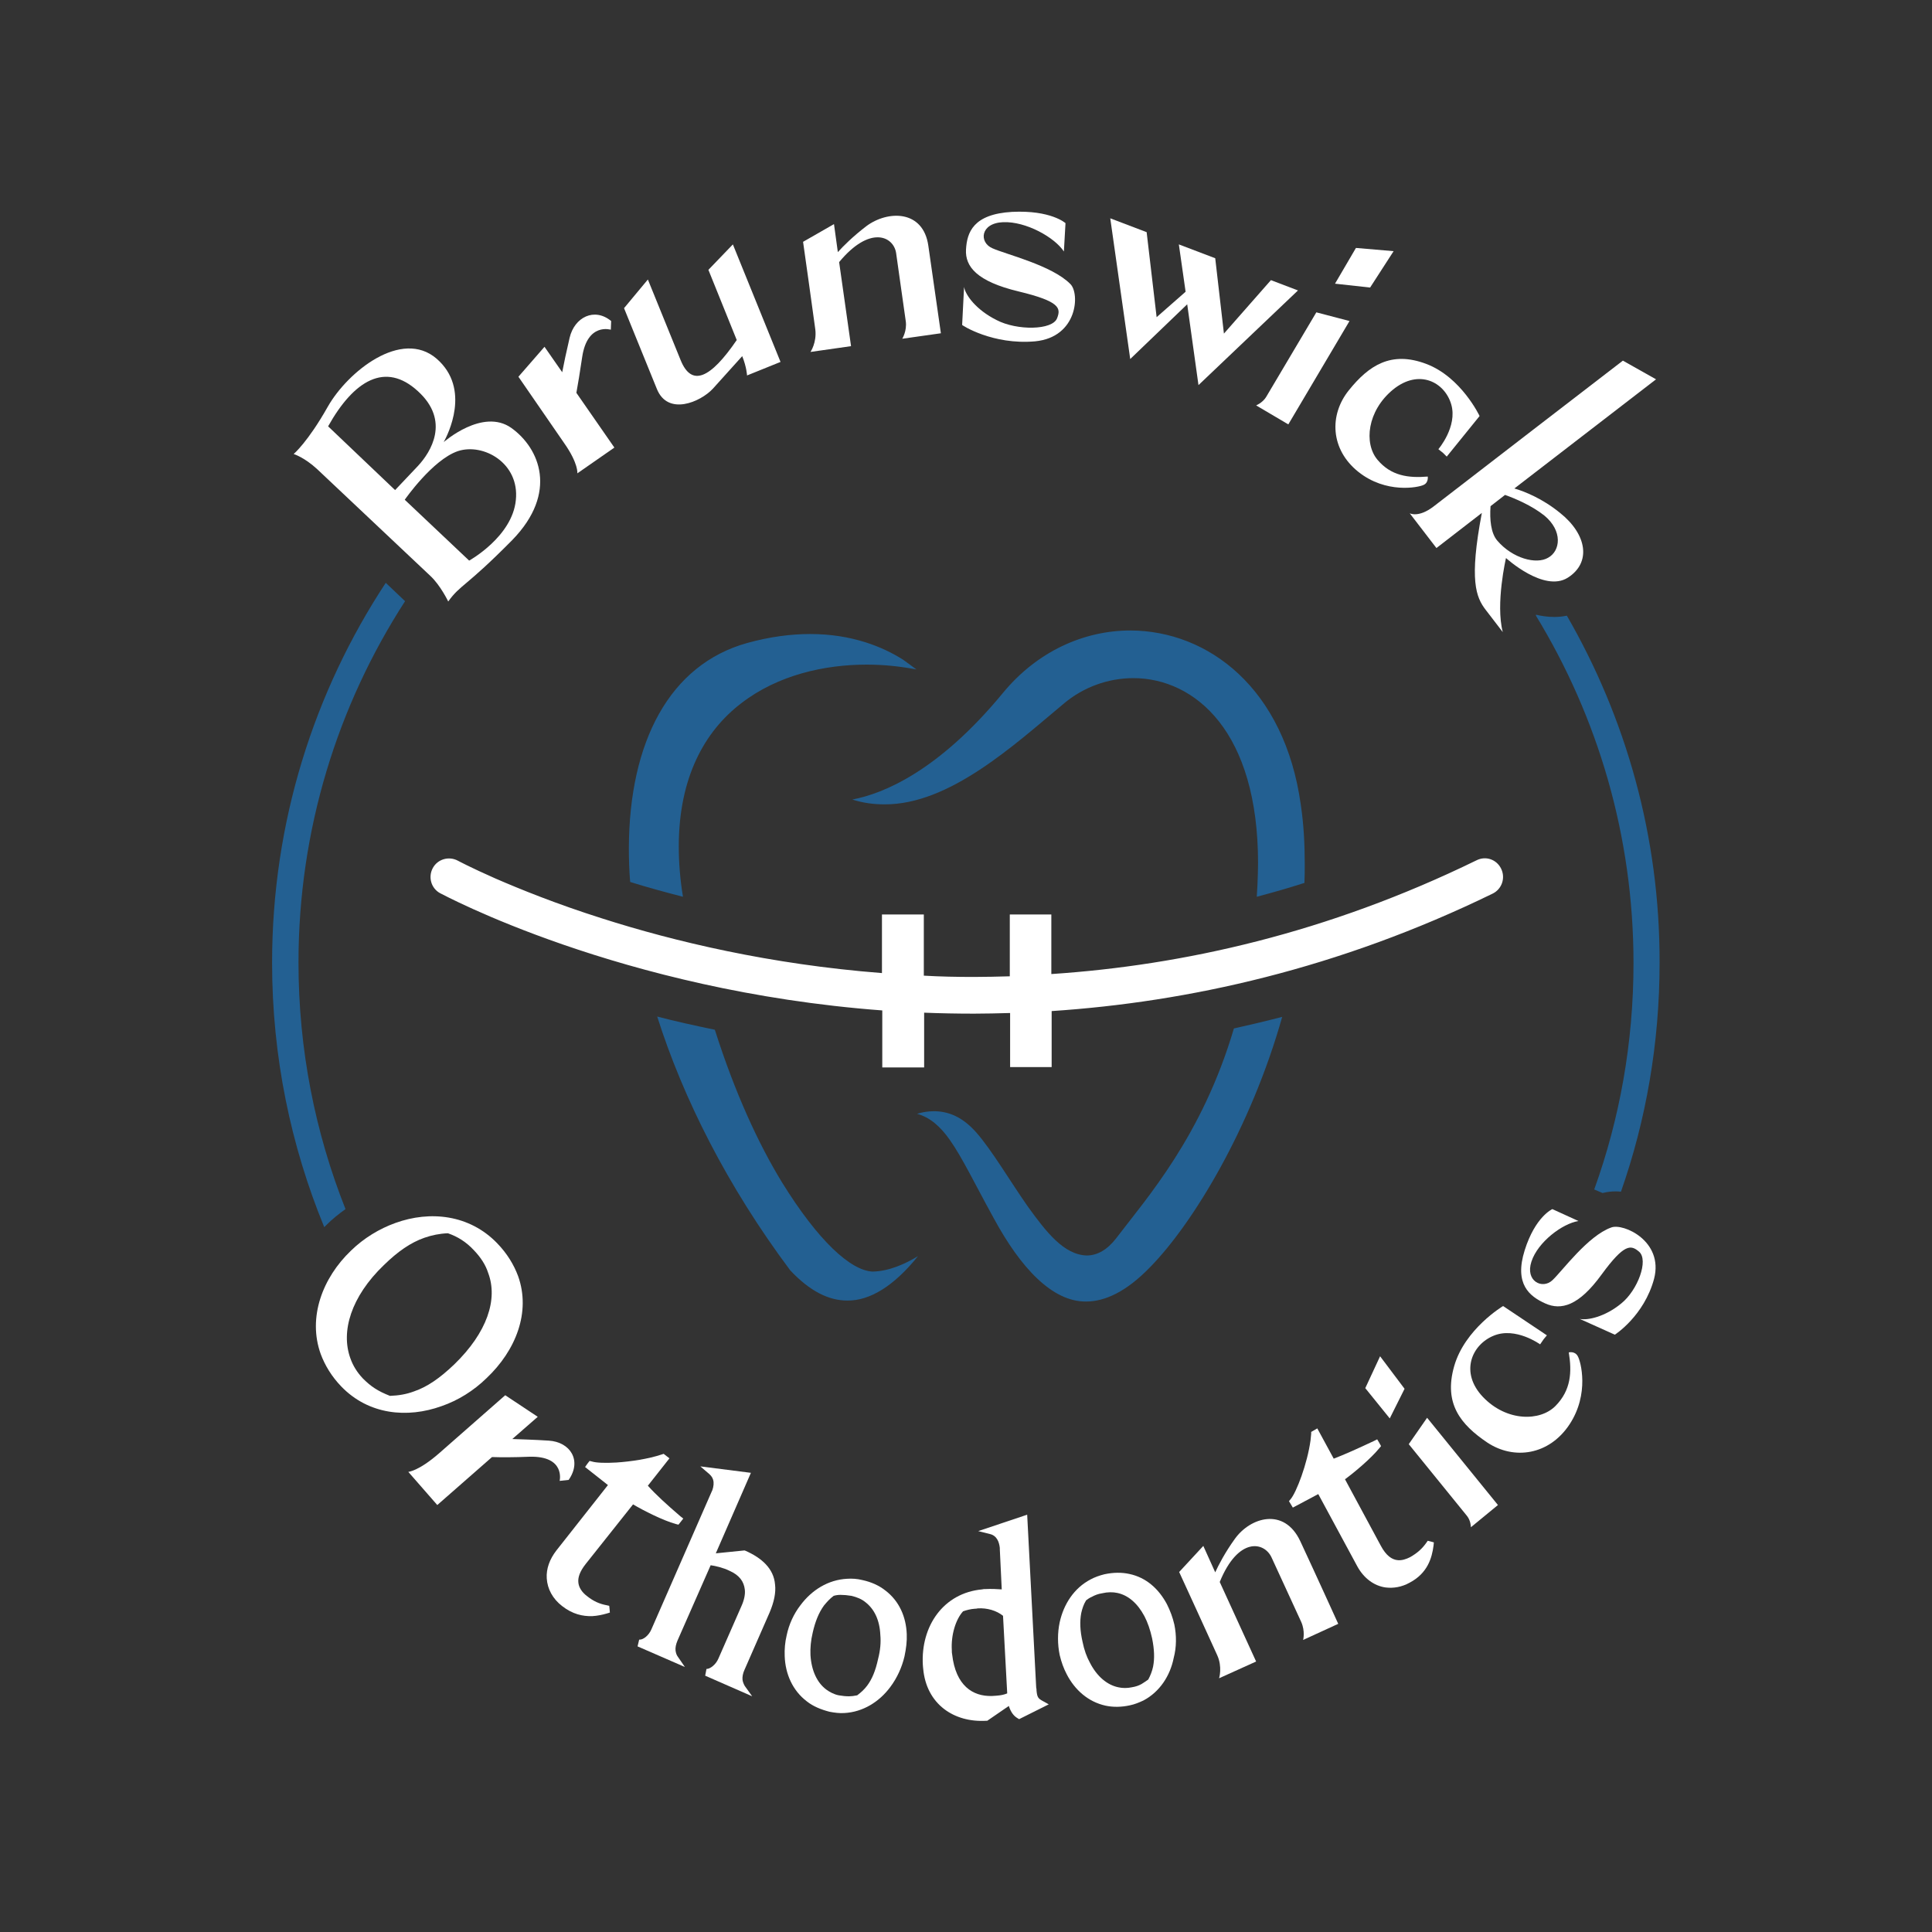 <?xml version="1.0" encoding="utf-8"?>
<!-- Generator: Adobe Illustrator 27.9.5, SVG Export Plug-In . SVG Version: 9.03 Build 54986)  -->
<svg version="1.1" baseProfile="tiny" id="Layer_1" xmlns="http://www.w3.org/2000/svg" xmlns:xlink="http://www.w3.org/1999/xlink"
	 x="0px" y="0px" viewBox="0 0 600 600" overflow="visible" xml:space="preserve">
<rect x="0" y="0" width="600" height="600" fill="#333333" stroke="none"/>
<g>
	<path fill="#236092" d="M404,250.1c-5-36.4-28.8-54.2-52.9-54.3c-14.4,0-29,6.4-39.8,19.6c-19.9,24.1-37,31.1-46.6,32.9
		c3.4,1.1,6.7,1.5,10,1.5c20.1,0.1,40-18.2,55.8-31.4c6-5,13.6-7.8,21.5-7.8c9.5,0,19.3,4.2,26.6,13.5c7.3,9.3,12.1,23.7,12.1,43.9
		c0,2.3-0.1,4.6-0.2,7.1c-0.1,1.2-0.1,2.3-0.2,3.4c4.9-1.3,9.8-2.7,14.8-4.3c0.1-2,0.1-4,0.1-5.9C405.2,262.3,404.9,256.2,404,250.1
		z M210.8,262.9c0-21.4,8-35.8,19.4-44.5c11.4-8.8,25.9-12,39-12c5.5,0,10.7,0.6,15.4,1.5c-1.2-0.9-2.6-1.9-4.1-3
		c-6.3-4-15.9-8-28.9-8c-5.8,0-12.4,0.8-19.6,2.8c-24,6.7-36.6,30.6-36.7,63.7c0,3.4,0.1,6.9,0.4,10.5c5.1,1.6,10.6,3.1,16.4,4.6
		C211.2,273,210.8,267.8,210.8,262.9z M346.6,384.6c-2.7,3.5-5.8,5.3-9.1,5.3c-7.1-0.2-12.6-7.3-18.3-15.2c-5.6-8-11.1-17.4-16-23
		c-4.6-5.2-9.1-6.6-13.2-6.6c-1.8,0-3.6,0.3-5.2,0.8c4,1.1,7.2,3.9,10.1,8c3.9,5.5,7.7,13.5,13.7,24.4c8.4,15.5,18.2,26,28.7,25.9
		c5.8,0,12.5-3,20-10.8c13.3-13.6,31.2-43.2,40.9-77.6c-5,1.3-10.1,2.5-15,3.6C373.3,352.9,356.1,372.1,346.6,384.6z M242.8,367.1
		c-7.2-11.8-14.5-27.5-20.8-47.3c-6.2-1.3-12.2-2.6-17.9-4.1c8.1,25.5,21.8,52.7,41.3,78.8c6.1,6.5,12,9.4,17.7,9.4
		c7.1,0.1,14.6-4.6,22-13.8c-4.1,2.5-9.1,4.7-14.1,4.8C264.2,394.6,254.1,385.4,242.8,367.1z"/>
	<path fill="#FFFFFF" d="M466.2,269.8c-1.4-2.9-4.8-4.1-7.7-2.6c-46.3,22.6-91.2,32.6-132,35.3V284h-12.9v19.2
		c-3.8,0.1-7.5,0.2-11.2,0.2c-5.2,0-10.4-0.1-15.5-0.4v-19h-13v18.2c-34.7-2.7-64.5-9.8-87-17c-14.2-4.5-25.5-9.1-33.1-12.4
		c-7.7-3.4-11.6-5.5-11.6-5.5c-2.8-1.5-6.3-0.5-7.8,2.3c-1.5,2.8-0.5,6.3,2.3,7.8l0,0c0.5,0.2,55.8,30.3,137.3,36.4v17.7h13v-17
		c5.1,0.2,10.2,0.3,15.5,0.3c3.7,0,7.4-0.1,11.2-0.2v16.8h12.9v-17.4c42.3-2.8,89-13.1,137-36.5
		C466.4,276.1,467.6,272.7,466.2,269.8z"/>
	<g>
		<path fill="#236092" d="M125.8,186.7l-6-5.7C97.5,214.9,84.5,255.4,84.5,299c0,29.1,5.8,56.8,16.2,82.1c0.2-0.2,0.4-0.4,0.7-0.7
			c1.8-1.8,3.8-3.4,5.9-4.9c-9.4-23.7-14.6-49.5-14.6-76.6C92.7,257.6,104.9,219,125.8,186.7z"/>
		<path fill="#236092" d="M486.6,191.2c-1.4,0.3-2.7,0.4-3.9,0.4c-2.1,0-4-0.3-5.7-0.7c0,0.1,0,0.2,0,0.3
			c19.2,31.5,30.3,68.4,30.3,107.9c0,24.7-4.3,48.4-12.2,70.3l2.6,1.1c1.6-0.4,2.9-0.5,4-0.5c0.6,0,1.2,0,1.7,0.1
			c7.8-22.2,12-46.2,12-71.1C515.5,259.7,504.9,222.9,486.6,191.2z"/>
		<path fill="#DA1A32" d="M496.6,370.9C496.6,370.9,496.6,370.9,496.6,370.9L496.6,370.9C496.6,370.9,496.6,370.9,496.6,370.9z"/>
	</g>
	<g>
		<path fill="#FFFFFF" d="M158.8,132.9c-8.9-6.3-21,4.4-21,4.4c1.2-2.2,8.6-16.5-2.2-25.9c-10.9-9.4-27.6,4-33.8,14.9
			c-6.2,11-10.6,14.7-10.6,14.7s3.3,1,7.3,4.7l35.2,33.2c3.1,2.9,5.5,7.9,5.5,7.9c3.8-5.3,5.4-4.4,19.9-19.1
			C173.4,153,167.6,139.2,158.8,132.9z M101.9,132.4c8-14.3,17.8-20.2,27.9-10.9c10.1,9.2,4,18.9,0,23.2c-4,4.2-7.1,7.5-7.1,7.5
			L101.9,132.4z M160.2,155.3c-1.1,11.4-14.5,18.8-14.5,18.8l-20-18.9c0,0,8.6-12.4,16.5-15.1C150.1,137.5,161.4,143.8,160.2,155.3z
			"/>
		<path fill="#FFFFFF" d="M179.3,147l11.5-8L179,122c0.5-2.7,1.1-6.4,1.8-11.1c1.6-10.8,8.9-8.5,8.9-8.5s0,0,0.1-2.7
			c-5.2-4.3-11.4-1.2-12.9,5.2c-1,4.3-1.9,8.5-2.3,10.7l-5.5-7.9L161,117c0,0,9.8,14.2,14.2,20.6C179.7,144,179.3,147,179.3,147z"/>
		<polygon fill="#FFFFFF" points="432.8,78 421.1,77 414.6,88.1 425.5,89.3 		"/>
		<path fill="#FFFFFF" d="M251.7,109.3l12.6-1.8l-3.7-26.1c9.5-11.5,16.9-8.1,17.7-2.8c0.8,6,2.6,18.1,3,21.2c0.4,3-1.1,5.4-1.1,5.4
			l12-1.7c0,0-2.3-16-3.9-27.2c-1.6-11.2-12.6-11-19.2-6.1c-4.2,3.2-7.3,6.3-8.9,8.1l-1.2-8.7l-9.6,5.5c0,0,3.3,23.3,3.8,27.2
			C253.7,106.4,251.7,109.3,251.7,109.3z"/>
		<path fill="#FFFFFF" d="M484.5,159.3c-5.5-4.5-11.1-6.7-14.2-7.6l44-33.9L504,112c0,0-54.2,41.7-58.8,45.3
			c-4.7,3.6-7.4,2.1-7.4,2.1l8.3,10.8l14.1-10.9c-4,21-1.8,26.2,1.2,30.1c3.1,4,5.3,6.9,5.3,6.9c-2.3-8.8,1-23,1-23
			s11.8,10.8,19.2,6.1C494.3,174.7,492.8,165.9,484.5,159.3z M480.8,173.2c-3.7,2.2-11.1,0.2-15.8-5.3c-2-2.3-2.4-6.6-2.1-10.7
			l4.5-3.5c3.1,1.1,8.3,3.3,12.2,6.4C485.4,164.9,484.6,171.1,480.8,173.2z"/>
		<path fill="#FFFFFF" d="M390.1,125.9l10,5.9l19-32.1l-10.3-2.7c0,0-14.6,24.6-15.6,26.3C392.1,125.1,390.1,125.9,390.1,125.9z"/>
		<polygon fill="#FFFFFF" points="368.7,94.5 372.2,119.6 403.1,90.2 394.7,87 380.1,103.6 377.4,80.2 366.1,75.9 368.2,90.6 
			359.2,98.5 356.1,72.1 344.8,67.8 351,111.5 		"/>
		<path fill="#FFFFFF" d="M321.5,106c13.2-1.3,13.9-14.9,10.9-17.8c-5.7-5.8-20-9.2-24.2-11.1c-4.2-1.8-3.8-7.8,3.3-8.1
			c7.1-0.3,16,4.7,18.9,9.1l0.5-8.8c0,0-4.5-4.1-16.6-3.5c-12.1,0.7-14,6.4-14.3,11.7c-0.3,5.3,3.4,9.9,16.3,13
			c12.9,3.1,13.2,5.2,12,8.3c-1.4,3.8-12.5,3.9-18.8,0.6c-6.4-3.2-9.7-7.8-10.1-10.3l-0.6,11.8C298.6,100.9,308.2,107.2,321.5,106z"
			/>
		<path fill="#FFFFFF" d="M418.9,121.2c-6.2,7.7-5.7,18.4,2.9,25.3c8.6,6.9,18.7,4.9,20.3,4.1c1.6-0.7,1.3-2.6,1.3-2.6
			c-6,0.5-11.4-0.2-15.6-5.2c-4.3-5.1-3.2-15.2,4.8-21.8c8.1-6.6,16.1-2.3,18.1,4.6c2,6.9-4,13.9-4,13.9l1.5,1.2l1.1,1.1l10.2-12.6
			c0,0-5.7-12.1-16.6-16.2C432,108.9,425.1,113.5,418.9,121.2z"/>
		<path fill="#FFFFFF" d="M220,83.8l8.8,21.8c-8.2,12-14,14.6-17.4,6.3c-3.4-8.4-10.2-25.1-10.2-25.1l-7.4,8.9
			c0,0,6.8,16.7,10.2,25.1c3.4,8.4,13.5,4.1,17.4-0.1c3.9-4.3,9.1-10.1,9.1-10.1c1.4,3.5,1.5,6,1.5,6l10.4-4.2l-14.8-36.5L220,83.8z
			"/>
	</g>
	<g>
		<polygon fill="#FFFFFF" points="424,431.1 431.6,440.5 436.2,431.3 428.6,421.2 		"/>
		<path fill="#FFFFFF" d="M443.4,478.5l-0.5,0.7c-1.2,1.7-2.7,3.1-5,4.4c-1.2,0.6-2.6,1.1-4,0.9c-1.6-0.2-3.4-1.3-5.1-4.5
			l-11.1-20.6c3-2.2,8.1-6.5,10.7-9.7l0.5-0.6l-0.6-1.1l-0.6-1l-1,0.5c-5.1,2.4-9.1,4.2-12.5,5.5l-5.1-9.4l-1.9,1.1l0,0.6
			c-0.1,0.7-0.1,1.3-0.2,2c-1,7.3-4.4,16.2-6.2,18.3l-0.5,0.6l0.6,1l0.6,1l7.9-4.2l12.1,22.4c2,3.7,5.2,6.1,8.8,6.6h0
			c2.4,0.3,5-0.1,7.5-1.5c5.5-2.9,6.9-7.6,7.4-11.5c0,0,0,0,0,0l0.1-1l-1.1-0.3L443.4,478.5z"/>
		<path fill="#FFFFFF" d="M437.5,448.5c0,0,16.9,20.8,18.1,22.3c1.2,1.5,1.2,3.5,1.2,3.5l8.4-6.9l-22-27.1L437.5,448.5z"/>
		<path fill="#FFFFFF" d="M500.4,381.2c-7.3,2.6-15.2,13.5-18.3,16.4c-3.1,2.9-8.5,0.3-6.5-5.8c2-6.1,9.6-11.8,14.6-12.6l-8.1-3.7
			c0,0-5.3,2.3-8.6,12.8c-3.3,10.5,1.5,14.3,6.4,16.5c4.9,2.2,10.4,0.8,17.5-9c7.1-9.7,9.1-9.2,11.6-7.1c3.1,2.6-0.4,12-5.5,16.1
			c-5.1,4.2-10.5,5.3-12.9,4.8l10.9,4.9c0,0,9.1-5.8,12.2-17.4C516.7,385.4,504.1,379.8,500.4,381.2z"/>
		<path fill="#FFFFFF" d="M487.2,420c1,6.1,0.7,11.7-4.1,16.6c-4.8,4.9-15.2,4.9-22.5-2.7c-7.3-7.6-3.6-16.3,3.3-19.1
			c6.8-2.8,14.4,2.7,14.4,2.7l1.1-1.6l1-1.2l-13.6-9.1c0,0-11.9,7.1-15.2,18.7c-3.3,11.6,2,18.1,10.3,23.7
			c8.3,5.5,19.2,3.9,25.5-5.6c6.3-9.5,3.5-19.7,2.6-21.2C489.1,419.5,487.2,420,487.2,420z"/>
		<path fill="#FFFFFF" d="M383.5,477.9c-3.1,4.3-5.1,8.2-6.1,10.4l-3.7-8.2l-7.5,8.1c0,0,10.1,22,11.8,25.8c1.7,3.7,0.6,7.2,0.6,7.2
			l11.5-5.2l-11.3-24.7c5.7-14,13.8-12.6,16.1-7.6c2.6,5.7,7.9,17.1,9.2,20c1.3,2.9,0.6,5.6,0.6,5.6l10.9-5c0,0-6.9-15.2-11.8-25.7
			C398.8,468,388.3,471.2,383.5,477.9z"/>
		<path fill="#FFFFFF" d="M231.5,481.6l-0.3-0.1l-8.9,0.9l10.9-25l-15.7-2l2.8,2.4c0.8,0.7,1.2,1.5,1.3,2.4c0.1,1.1-0.2,2.4-0.7,3.3
			L202.3,506c-0.8,1.9-2.5,3.2-3.6,3.2c-0.1,0-0.1,0-0.2,0l-0.5,2.1l14.7,6.4l-2.2-3.2c-0.4-0.5-0.6-1.2-0.7-1.9
			c-0.1-0.9,0.1-1.9,0.6-3.1l10.3-23.4c1.5,0.2,4,0.8,5.8,1.7c3.2,1.4,4.5,3.4,4.8,5.8c0.2,1.5-0.2,3.3-1,5.1l-7.2,16.4l0,0
			c-0.8,1.9-2.6,3.2-3.6,3.2c0,0-0.1,0-0.1,0l-0.4,2.1l14.6,6.4l-2.3-3.2c-0.3-0.5-0.6-1.2-0.7-1.9c-0.1-0.9,0.1-2,0.6-3.1l7.8-17.8
			c1.4-3.3,2-6.2,1.7-8.7C240.3,487.1,236.5,483.8,231.5,481.6z"/>
		<path fill="#FFFFFF" d="M364.7,504.5c-0.5-2.2-1.3-4.3-2.3-6.3c-2.5-4.7-6.4-8.3-11.7-9.4c-2.3-0.5-4.9-0.5-7.7,0.1
			c-1.6,0.4-3,0.9-4.3,1.6c-5.2,2.7-8.4,7.8-9.6,13.3c-0.7,3.3-0.7,6.8,0,10.2c0.5,2.1,1.2,4.1,2.2,6c2.5,4.8,6.6,8.5,12,9.7
			c2.3,0.5,4.9,0.5,7.6-0.1c1.5-0.3,2.9-0.9,4.2-1.5c5.1-2.7,8.3-7.7,9.4-13.2v0C365.4,511.5,365.4,507.9,364.7,504.5z M358.1,517.6
			c-0.3,1.4-0.8,2.7-1.5,4c-0.8,0.6-1.5,1-2.1,1.4c-0.9,0.5-1.8,0.8-3,1c-1.4,0.3-2.9,0.3-4.2,0c-3.4-0.7-6.6-3.3-8.8-7.6
			c-1-1.8-1.8-4-2.3-6.5c-0.8-3.5-0.9-6.4-0.4-9c0.3-1.3,0.7-2.6,1.5-3.9c0.5-0.4,1.1-0.8,1.8-1.1c0.9-0.5,1.9-0.9,3.2-1.1
			c1.7-0.4,3.3-0.4,4.7-0.1c3.3,0.7,6.2,3.1,8.4,7.2c1,1.9,1.8,4.2,2.4,6.9C358.5,512.3,358.6,515.1,358.1,517.6l0.7,0.2
			L358.1,517.6z"/>
		<path fill="#FFFFFF" d="M196.6,467.2c3.2,1.9,9.3,5,13.3,6.1l0.8,0.2l0.8-1l0.7-0.9l-0.9-0.7c-4.3-3.7-7.6-6.7-10.1-9.5l6.7-8.5
			l-1.8-1.4l-0.6,0.2c-4.2,1.4-9.6,2.2-14.1,2.5c-3.4,0.2-6.2,0.1-7.5-0.3l-0.8-0.2l-0.7,0.9l-0.7,1l7.1,5.6l-16,20.3
			c-2.1,2.7-3.2,5.7-3,8.7c0.2,3.2,1.8,6.3,4.8,8.6c3.2,2.5,6.4,3.2,9.3,3.1c0,0,0.1,0,0.1,0c1.6-0.1,3-0.4,4.4-0.8l1-0.3l-0.1-1.2
			l-0.1-0.9l-0.9-0.2c-2.1-0.4-4-1.2-6.1-2.9c-1.3-1-2.5-2.5-2.6-4.3c-0.1-1.4,0.4-3.2,2.3-5.6L196.6,467.2z"/>
		<path fill="#FFFFFF" d="M173.8,459.9c0,0,0,0,2.8-0.3c4.2-6,0.5-11.8-6.2-12.2c-4.5-0.3-8.9-0.4-11.3-0.5l7.9-6.9l-10.1-6.7
			c0,0-14.1,12.4-20.5,18c-6.4,5.6-9.6,5.8-9.6,5.8l9,10.3l17-14.9c2.8,0.1,6.7,0.1,11.6-0.1C175.7,452.1,173.8,459.9,173.8,459.9z"
			/>
		<path fill="#FFFFFF" d="M160.9,396.3c-1.3-3.5-3.4-7-6.5-10.2c-8.6-8.9-20.8-10.2-31.6-6.3c-5,1.8-9.8,4.7-13.8,8.6
			c-8.8,8.4-13.5,20.7-9.4,32.1c1.3,3.5,3.4,7,6.4,10.1c8.5,8.8,20.5,9.9,31.1,6.1c0,0,0,0,0,0c5.2-1.8,10-4.8,14-8.7
			C160.2,419.4,164.9,407.5,160.9,396.3z M141.1,423.7c-4.5,4.3-8.4,7-12.5,8.4c-2.4,0.9-4.8,1.3-7.5,1.4c-3.8-1.5-5.9-2.9-8.4-5.4
			c-1.8-1.9-3.1-4-3.9-6.3c-3-8.3,0.2-19.1,10.4-28.9c4.3-4.2,8.3-7,12.6-8.5c2.3-0.8,4.7-1.3,7.3-1.4c2.9,1,5.6,2.6,8.1,5.3
			c2.1,2.2,3.6,4.5,4.4,7C154.7,403.5,151.3,413.8,141.1,423.7z"/>
		<path fill="#FFFFFF" d="M323.9,528.3c-1.5-0.8-1.8-1.2-2-3.3c0-0.3,0-0.6-0.1-0.9l-2.8-53.7l-15.2,5.1l3.6,0.9
			c2.2,0.5,2.9,2.5,3.1,4.3c0,0.2,0,0.3,0,0.4l0.6,12.5c-1.4-0.1-3.2-0.2-5.1-0.1c-0.3,0-0.7,0-1,0.1c-12,1.1-19.1,11.4-18.4,23.5
			c0,0.4,0.1,0.8,0.1,1.1c1,11.1,9.6,16.8,19.6,16.2l0.3,0l6.7-4.6c0.6,1.9,1.5,3.1,2.7,3.8l0.5,0.3l9.2-4.6L323.9,528.3z
			 M309.6,526.6c-0.4,0-0.9,0.1-1.5,0.1c-6,0.2-11.3-3.2-12.4-12.9c-0.1-0.4-0.1-0.8-0.1-1.3c-0.3-4.7,1.2-9.6,3.5-12.1
			c1.2-0.4,2.3-0.7,3.7-0.8c0.3,0,0.5,0,0.8-0.1c3-0.2,5.9,0.7,7.9,2.3l1.3,24.1C311.8,526.3,310.9,526.5,309.6,526.6z"/>
		<path fill="#FFFFFF" d="M281.6,507.5c-0.2-5.3-2.3-10.3-6.7-13.6c-1.9-1.5-4.3-2.6-7.1-3.2c-1.6-0.4-3.2-0.5-4.7-0.4
			c-5.9,0.3-11,3.5-14.5,8.2c-2.1,2.7-3.6,6-4.3,9.4c-0.5,2.1-0.7,4.3-0.6,6.5c0.2,5.4,2.4,10.6,6.9,14c1.9,1.5,4.3,2.5,7,3.2
			c1.6,0.3,3.1,0.5,4.6,0.4c5.8-0.3,10.9-3.5,14.3-8.1l0,0c2.1-2.8,3.6-6.1,4.4-9.5C281.4,512,281.7,509.7,281.6,507.5z
			 M272.7,515.2c-0.8,3.7-1.9,6.3-3.4,8.3l0.6,0.4l-0.6-0.4c-0.9,1.2-1.9,2.1-3.1,3c-1,0.2-1.8,0.3-2.5,0.3c-1.1,0-2-0.1-3.2-0.3
			c-1.5-0.3-2.8-1-3.9-1.8c-2.8-2.1-4.6-5.8-4.9-10.7c-0.1-2.1,0.1-4.5,0.7-7c0.8-3.5,1.9-6.2,3.5-8.4c0.9-1.1,1.8-2.1,3-3
			c0.7-0.2,1.4-0.3,2.1-0.3c1,0,2.2,0.1,3.4,0.3c1.7,0.4,3.2,1,4.4,2c2.7,2.1,4.4,5.5,4.6,10.2C273.6,510,273.4,512.5,272.7,515.2z"
			/>
	</g>
</g>
</svg>
